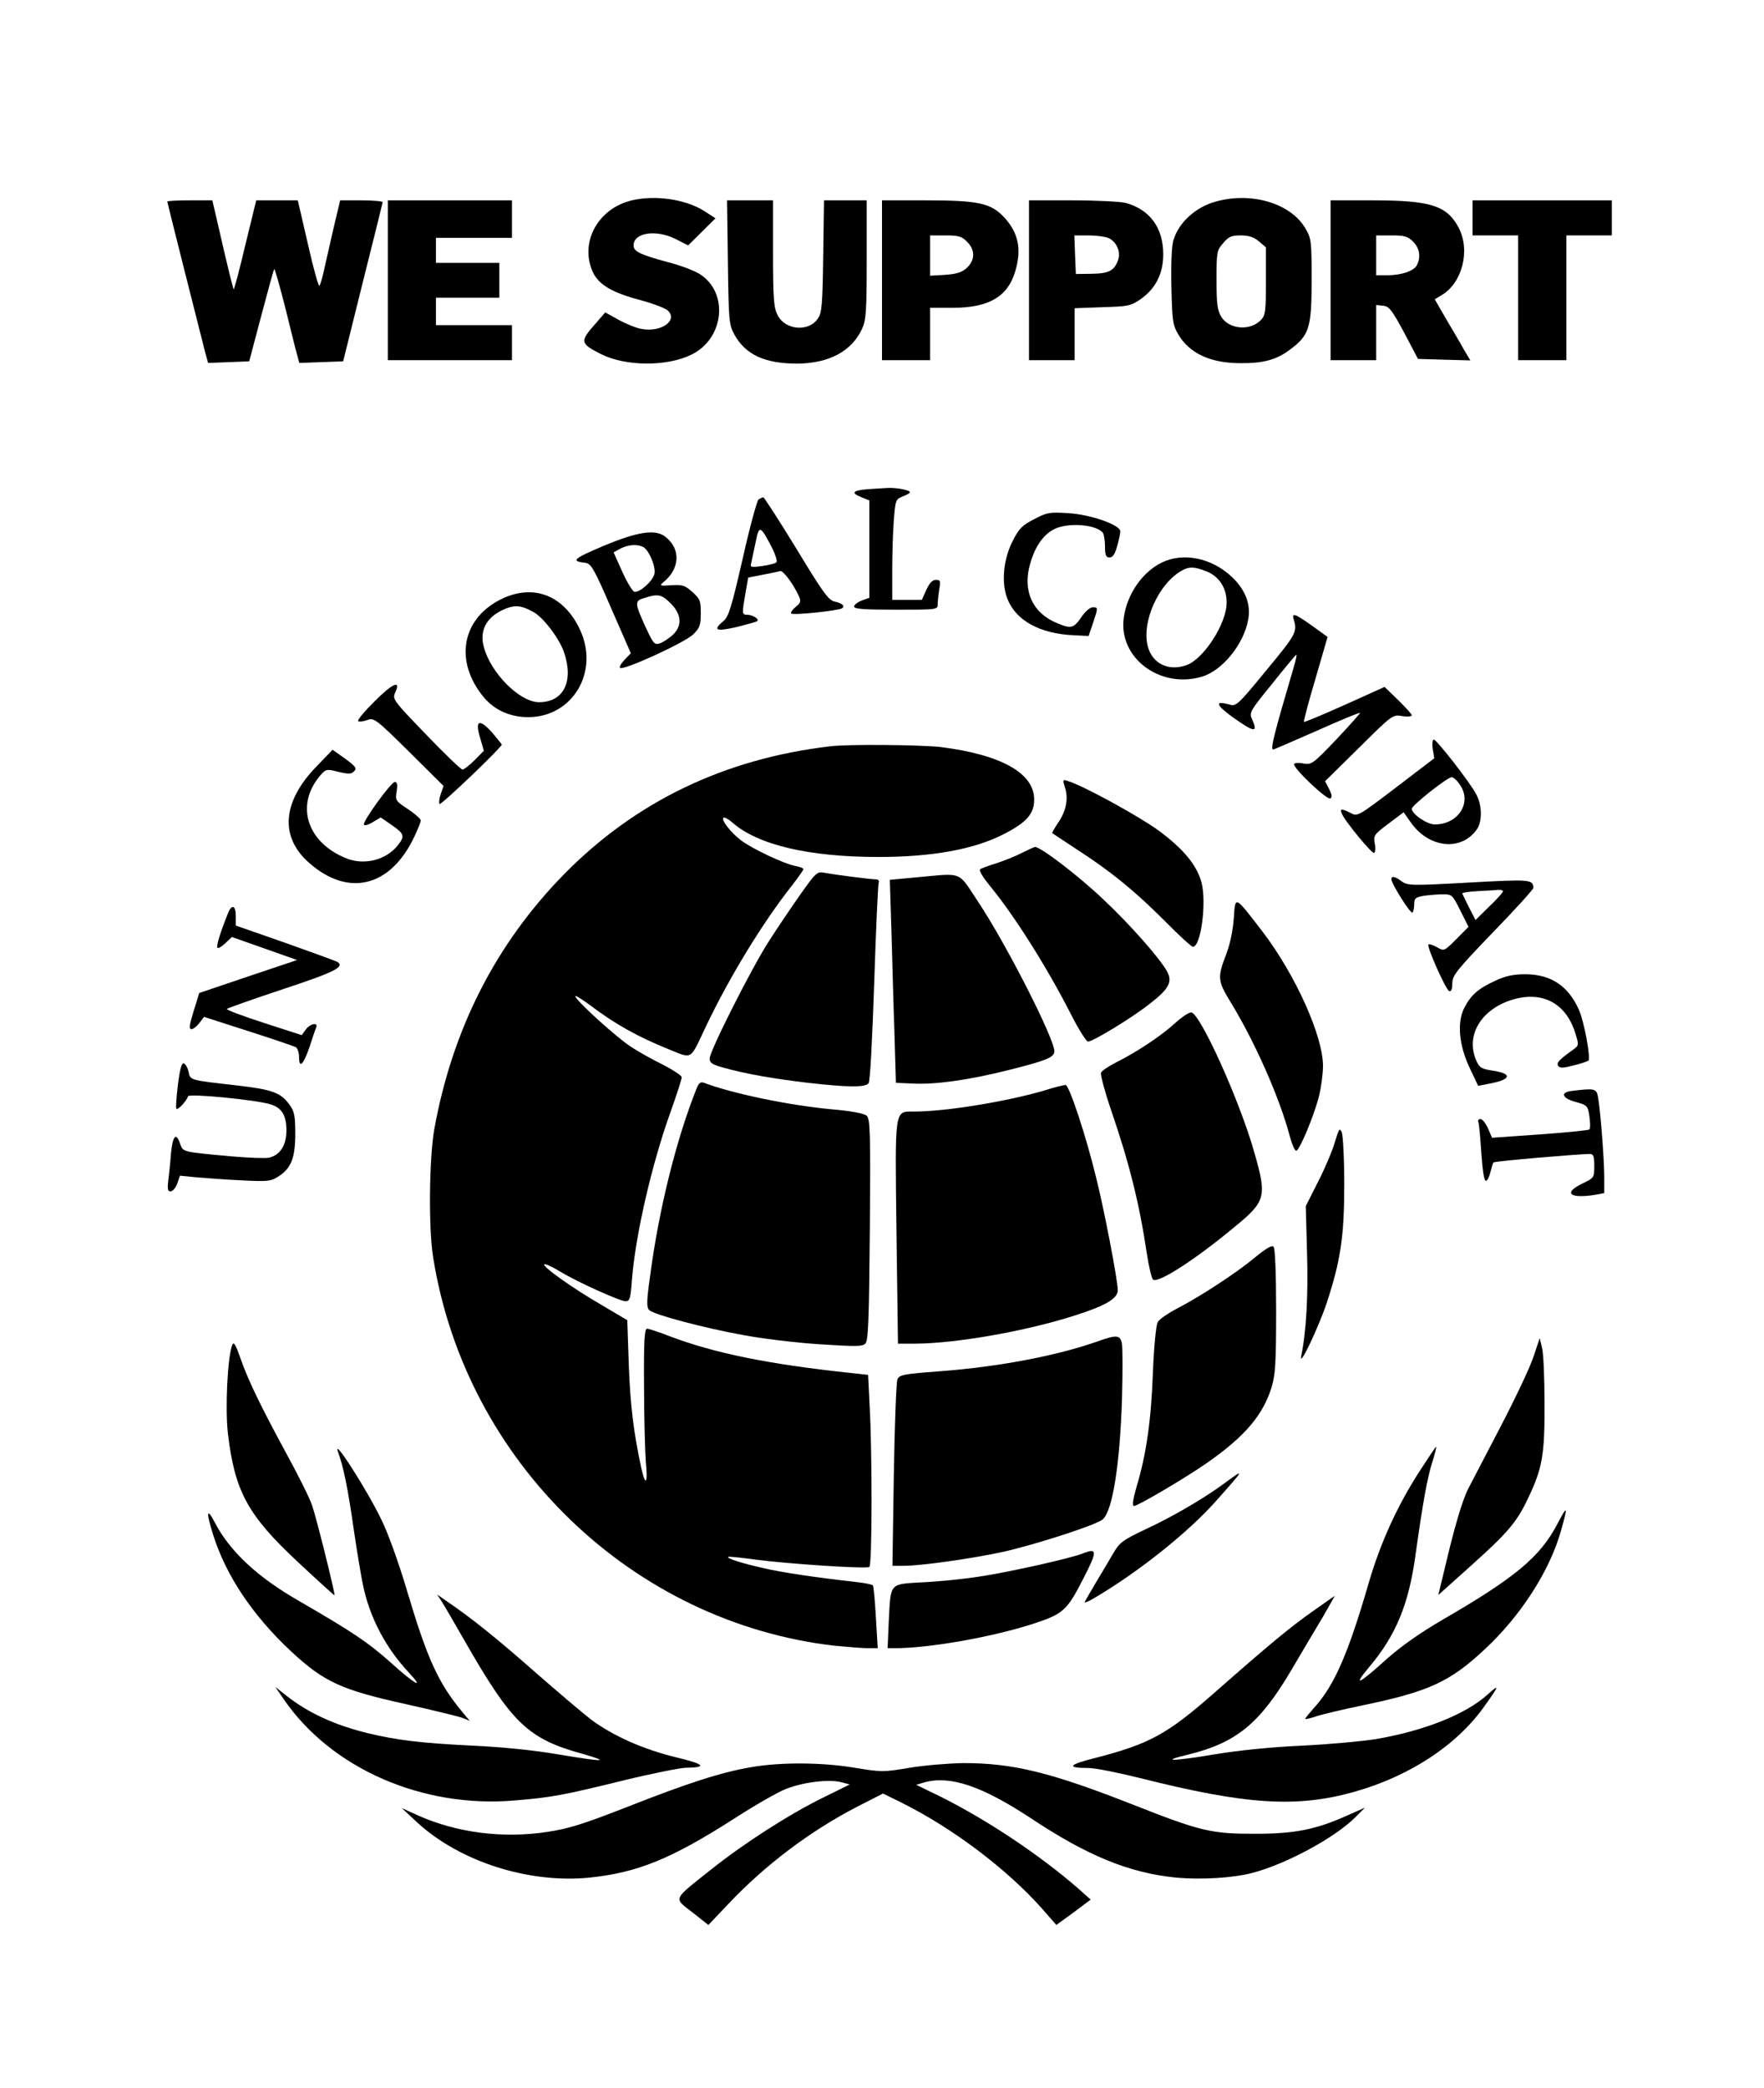 <?xml version="1.0" encoding="UTF-8"?>
<svg xmlns="http://www.w3.org/2000/svg" xmlns:xlink="http://www.w3.org/1999/xlink" width="60px" height="71px" viewBox="0 0 60 70" version="1.1">
<g id="surface1">
<path style=" stroke:none;fill-rule:nonzero;fill:rgb(0%,0%,0%);fill-opacity:1;" d="M 21.492 6.312 C 20.336 6.586 19.707 7.742 20.164 8.75 C 20.371 9.188 20.828 9.453 21.793 9.707 C 22.18 9.809 22.586 9.965 22.691 10.039 C 23.094 10.371 22.508 10.812 21.824 10.684 C 21.656 10.66 21.301 10.516 21.051 10.379 L 20.586 10.121 L 20.277 10.48 C 19.707 11.117 19.727 11.176 20.449 11.543 C 21.285 11.957 22.664 11.969 23.5 11.566 C 24.629 11.035 24.801 9.461 23.809 8.824 C 23.637 8.707 23.137 8.52 22.707 8.41 C 21.758 8.152 21.551 8.051 21.551 7.844 C 21.551 7.41 22.309 7.289 22.984 7.629 L 23.406 7.844 L 24.336 6.922 L 23.93 6.66 C 23.301 6.273 22.285 6.125 21.492 6.312 Z M 21.492 6.312 "/>
<path style=" stroke:none;fill-rule:nonzero;fill:rgb(0%,0%,0%);fill-opacity:1;" d="M 41.371 6.348 C 40.664 6.535 40.078 7.078 39.906 7.688 C 39.852 7.902 39.824 8.539 39.844 9.277 C 39.871 10.406 39.887 10.547 40.078 10.871 C 40.457 11.516 41.176 11.848 42.191 11.848 C 42.977 11.855 43.43 11.73 43.887 11.379 C 44.535 10.898 44.613 10.641 44.613 9.027 C 44.613 7.707 44.605 7.613 44.406 7.273 C 43.914 6.422 42.594 6.016 41.371 6.348 Z M 42.82 7.707 L 43.059 7.91 L 43.059 9.055 C 43.059 10.047 43.043 10.227 42.895 10.371 C 42.543 10.762 41.809 10.703 41.543 10.277 C 41.406 10.047 41.379 9.844 41.379 9.012 C 41.379 8.07 41.387 8.012 41.605 7.766 C 41.793 7.543 41.887 7.504 42.199 7.504 C 42.473 7.504 42.648 7.559 42.82 7.707 Z M 42.82 7.707 "/>
<path style=" stroke:none;fill-rule:nonzero;fill:rgb(0%,0%,0%);fill-opacity:1;" d="M 5.691 6.355 C 5.691 6.398 6.812 10.828 6.988 11.516 L 7.078 11.84 L 8.477 11.785 L 8.887 10.234 C 9.113 9.379 9.309 8.664 9.328 8.648 C 9.348 8.629 9.512 9.215 9.699 9.945 C 9.879 10.676 10.059 11.406 10.105 11.559 L 10.18 11.84 L 10.922 11.812 L 11.672 11.785 L 12.336 9.113 C 12.707 7.645 13.008 6.414 13.016 6.375 C 13.016 6.34 12.688 6.312 12.293 6.312 L 11.57 6.312 L 11.344 7.262 C 11.223 7.789 11.078 8.438 11.02 8.688 C 10.965 8.945 10.895 9.184 10.863 9.215 C 10.836 9.258 10.656 8.613 10.473 7.797 L 10.129 6.312 L 8.715 6.312 L 8.344 7.832 C 8.148 8.672 7.965 9.344 7.949 9.336 C 7.922 9.301 7.73 8.52 7.414 7.137 L 7.223 6.312 L 6.457 6.312 C 6.035 6.312 5.691 6.328 5.691 6.355 Z M 5.691 6.355 "/>
<path style=" stroke:none;fill-rule:nonzero;fill:rgb(0%,0%,0%);fill-opacity:1;" d="M 13.191 9.027 L 13.191 11.746 L 17.414 11.746 L 17.414 10.555 L 14.828 10.555 L 14.828 9.621 L 16.984 9.621 L 16.984 8.438 L 14.828 8.438 L 14.828 7.586 L 17.414 7.586 L 17.414 6.312 L 13.191 6.312 Z M 13.191 9.027 "/>
<path style=" stroke:none;fill-rule:nonzero;fill:rgb(0%,0%,0%);fill-opacity:1;" d="M 24.758 8.41 C 24.785 10.406 24.793 10.531 24.977 10.871 C 25.355 11.559 26.012 11.863 27.113 11.863 C 28.191 11.855 28.965 11.449 29.32 10.684 C 29.457 10.387 29.48 10.109 29.48 8.324 L 29.48 6.312 L 28.027 6.312 L 28 8.207 C 27.977 9.844 27.957 10.133 27.82 10.328 C 27.512 10.797 26.707 10.727 26.449 10.215 C 26.32 9.965 26.293 9.668 26.293 8.113 L 26.293 6.312 L 24.73 6.312 Z M 24.758 8.41 "/>
<path style=" stroke:none;fill-rule:nonzero;fill:rgb(0%,0%,0%);fill-opacity:1;" d="M 30 9.027 L 30 11.746 L 31.637 11.746 L 31.637 9.965 L 32.414 9.965 C 33.621 9.965 34.273 9.59 34.527 8.742 C 34.758 7.984 34.645 7.426 34.164 6.898 C 33.707 6.406 33.293 6.312 31.492 6.312 L 30 6.312 Z M 32.887 7.715 C 33.172 7.984 33.172 8.344 32.887 8.605 C 32.723 8.758 32.543 8.816 32.156 8.844 L 31.637 8.875 L 31.637 7.504 L 32.156 7.504 C 32.598 7.504 32.715 7.535 32.887 7.715 Z M 32.887 7.715 "/>
<path style=" stroke:none;fill-rule:nonzero;fill:rgb(0%,0%,0%);fill-opacity:1;" d="M 35 9.027 L 35 11.746 L 36.551 11.746 L 36.551 9.98 L 37.492 9.945 C 38.379 9.918 38.457 9.906 38.801 9.668 C 39.309 9.309 39.566 8.801 39.566 8.148 C 39.566 7.246 39.113 6.625 38.285 6.398 C 38.113 6.355 37.301 6.312 36.492 6.312 L 35 6.312 Z M 37.707 7.594 C 37.984 7.723 38.137 8.078 38.023 8.359 C 37.895 8.707 37.707 8.801 37.129 8.809 L 36.594 8.816 L 36.566 8.152 L 36.543 7.504 L 37.016 7.504 C 37.273 7.504 37.586 7.543 37.707 7.594 Z M 37.707 7.594 "/>
<path style=" stroke:none;fill-rule:nonzero;fill:rgb(0%,0%,0%);fill-opacity:1;" d="M 45.258 9.027 L 45.258 11.746 L 46.809 11.746 L 46.809 9.871 L 47.051 9.895 C 47.25 9.918 47.344 10.039 47.762 10.812 L 48.23 11.703 L 49.121 11.73 L 50.012 11.754 L 49.793 11.387 C 49.684 11.184 49.406 10.719 49.191 10.352 L 48.801 9.676 L 49.043 9.531 C 49.738 9.113 50.02 8.012 49.613 7.238 C 49.215 6.492 48.664 6.312 46.707 6.312 L 45.258 6.312 Z M 48.062 7.715 C 48.285 7.926 48.336 8.25 48.191 8.52 C 48.086 8.715 47.664 8.859 47.188 8.859 L 46.809 8.859 L 46.809 7.504 L 47.324 7.504 C 47.77 7.504 47.887 7.535 48.062 7.715 Z M 48.062 7.715 "/>
<path style=" stroke:none;fill-rule:nonzero;fill:rgb(0%,0%,0%);fill-opacity:1;" d="M 50.086 6.91 L 50.086 7.504 L 51.637 7.504 L 51.637 11.746 L 53.277 11.746 L 53.277 7.504 L 54.824 7.504 L 54.824 6.312 L 50.086 6.312 Z M 50.086 6.91 "/>
<path style=" stroke:none;fill-rule:nonzero;fill:rgb(0%,0%,0%);fill-opacity:1;" d="M 29.508 16.133 C 28.992 16.176 28.93 16.262 29.312 16.41 L 29.57 16.516 L 29.57 19.824 L 29.312 19.918 C 29.176 19.969 29.051 20.062 29.051 20.121 C 29.051 20.207 29.379 20.23 30.473 20.23 C 31.887 20.23 31.895 20.23 31.895 20.035 C 31.895 19.934 31.922 19.703 31.949 19.527 C 32 19.258 31.984 19.215 31.836 19.215 C 31.715 19.215 31.613 19.324 31.508 19.555 L 31.355 19.895 L 30.348 19.895 L 30.348 18.891 C 30.348 18.348 30.371 17.574 30.402 17.188 C 30.457 16.5 30.465 16.473 30.707 16.379 C 30.836 16.328 30.949 16.27 30.949 16.234 C 30.949 16.16 30.465 16.074 30.184 16.09 C 30.062 16.098 29.75 16.117 29.508 16.133 Z M 29.508 16.133 "/>
<path style=" stroke:none;fill-rule:nonzero;fill:rgb(0%,0%,0%);fill-opacity:1;" d="M 25.801 16.48 C 25.75 16.516 25.5 17.426 25.262 18.492 C 24.879 20.156 24.785 20.469 24.605 20.617 C 24.23 20.93 24.355 20.98 25.051 20.82 C 25.414 20.73 25.73 20.641 25.758 20.617 C 25.836 20.547 25.594 20.402 25.414 20.402 C 25.234 20.402 25.234 20.367 25.355 19.672 L 25.449 19.137 L 25.93 19.043 C 26.207 18.992 26.477 18.934 26.535 18.918 C 26.629 18.883 26.965 19.324 27.172 19.766 C 27.25 19.945 27.238 19.996 27.062 20.137 C 26.949 20.23 26.879 20.332 26.914 20.359 C 26.973 20.426 28.5 20.266 28.637 20.184 C 28.758 20.105 28.637 20.004 28.387 19.953 C 28.18 19.91 27.98 19.629 27.086 18.152 C 26.5 17.195 25.992 16.41 25.965 16.41 C 25.93 16.41 25.863 16.445 25.801 16.48 Z M 26.27 18.145 C 26.379 18.371 26.449 18.586 26.406 18.621 C 26.371 18.656 26.148 18.715 25.922 18.746 C 25.543 18.797 25.508 18.789 25.551 18.645 C 25.57 18.562 25.637 18.246 25.699 17.949 C 25.82 17.336 25.855 17.348 26.27 18.145 Z M 26.27 18.145 "/>
<path style=" stroke:none;fill-rule:nonzero;fill:rgb(0%,0%,0%);fill-opacity:1;" d="M 35.176 17.152 C 34.777 17.355 34.656 17.473 34.457 17.871 C 34.129 18.492 34.051 19.305 34.262 19.852 C 34.551 20.598 35.371 21.047 36.512 21.098 L 37.027 21.125 L 37.172 20.699 C 37.355 20.148 37.355 20.148 37.164 20.148 C 37.078 20.148 36.906 20.293 36.777 20.488 C 36.523 20.859 36.43 20.887 35.965 20.691 C 35.121 20.352 34.766 19.578 35.043 18.656 C 35.215 18.043 35.527 17.629 35.914 17.465 C 36.422 17.254 37.336 17.348 37.52 17.629 C 37.551 17.688 37.586 17.891 37.586 18.086 C 37.586 18.383 37.621 18.453 37.738 18.453 C 37.855 18.453 37.922 18.34 38 18.066 C 38.059 17.855 38.105 17.633 38.105 17.566 C 38.105 17.348 37.098 16.992 36.348 16.949 C 35.699 16.906 35.613 16.922 35.176 17.152 Z M 35.176 17.152 "/>
<path style=" stroke:none;fill-rule:nonzero;fill:rgb(0%,0%,0%);fill-opacity:1;" d="M 20.516 18.066 C 19.492 18.5 19.406 18.578 19.914 18.637 C 20.105 18.664 20.207 18.832 20.793 20.191 L 21.457 21.711 L 21.238 21.938 C 21.121 22.066 21.051 22.184 21.094 22.211 C 21.23 22.293 23.301 21.344 23.578 21.07 C 23.801 20.852 23.836 20.758 23.836 20.352 C 23.836 19.918 23.809 19.859 23.543 19.621 C 23.293 19.398 23.207 19.375 22.828 19.398 C 22.438 19.426 22.426 19.418 22.562 19.297 C 23.129 18.84 23.164 18.168 22.637 17.754 C 22.301 17.484 21.707 17.566 20.516 18.066 Z M 21.852 18.086 C 22.051 18.152 22.309 18.746 22.262 19 C 22.215 19.25 21.758 19.656 21.578 19.621 C 21.512 19.602 21.328 19.297 21.164 18.934 L 20.871 18.281 L 21.102 18.152 C 21.355 18.027 21.629 17.992 21.852 18.086 Z M 22.809 20.012 C 23.188 20.387 23.215 20.785 22.871 21.098 C 22.73 21.219 22.543 21.344 22.43 21.379 C 22.262 21.43 22.215 21.367 21.98 20.867 C 21.578 19.988 21.578 19.934 21.914 19.832 C 22.379 19.684 22.5 19.703 22.809 20.012 Z M 22.809 20.012 "/>
<path style=" stroke:none;fill-rule:nonzero;fill:rgb(0%,0%,0%);fill-opacity:1;" d="M 39.512 18.629 C 38.855 18.953 38.336 19.695 38.223 20.504 C 38.035 21.859 39.449 22.93 40.879 22.508 C 41.578 22.301 42.309 21.402 42.457 20.562 C 42.551 20.055 42.363 19.555 41.906 19.121 C 41.215 18.465 40.242 18.27 39.512 18.629 Z M 41.035 18.926 C 41.465 19.094 41.723 19.492 41.723 19.988 C 41.723 20.691 40.957 21.887 40.371 22.109 C 39.758 22.336 39.207 22.074 39.043 21.488 C 38.816 20.648 39.414 19.324 40.215 18.891 C 40.457 18.758 40.629 18.766 41.035 18.926 Z M 41.035 18.926 "/>
<path style=" stroke:none;fill-rule:nonzero;fill:rgb(0%,0%,0%);fill-opacity:1;" d="M 17.113 19.84 C 15.707 20.488 15.422 21.973 16.465 23.219 C 16.828 23.645 17.352 23.883 17.965 23.883 C 19.473 23.883 20.395 22.348 19.73 20.914 C 19.191 19.758 18.184 19.352 17.113 19.84 Z M 18.145 20.309 C 18.484 20.496 19.016 21.199 19.18 21.664 C 19.527 22.668 19.172 23.375 18.336 23.375 C 17.68 23.375 16.691 22.387 16.457 21.496 C 16.309 20.961 16.527 20.52 17.059 20.258 C 17.477 20.055 17.699 20.062 18.145 20.309 Z M 18.145 20.309 "/>
<path style=" stroke:none;fill-rule:nonzero;fill:rgb(0%,0%,0%);fill-opacity:1;" d="M 44.012 20.59 C 44.129 20.988 44.066 21.09 43.07 22.293 C 42.07 23.512 42.043 23.523 41.793 23.449 C 41.301 23.312 41.363 23.477 41.938 23.891 C 42.68 24.418 42.801 24.426 42.578 23.93 C 42.484 23.738 42.535 23.645 43.273 22.746 C 43.707 22.199 44.078 21.758 44.094 21.758 C 44.113 21.758 44.078 21.938 44.012 22.16 C 43.328 24.484 43.199 24.984 43.309 24.984 C 43.328 24.984 43.992 24.695 44.785 24.348 C 45.578 23.992 46.242 23.719 46.262 23.738 C 46.273 23.746 45.914 24.152 45.457 24.637 C 44.664 25.469 44.613 25.504 44.344 25.461 C 44.188 25.426 44.043 25.434 44.02 25.477 C 43.949 25.586 45.137 26.715 45.25 26.648 C 45.32 26.605 45.301 26.512 45.207 26.324 L 45.07 26.062 L 46.223 24.926 C 47.363 23.797 47.371 23.789 47.699 23.848 C 47.871 23.875 48.02 23.863 48.02 23.82 C 48.02 23.781 47.809 23.551 47.559 23.305 L 47.094 22.855 L 45.742 23.465 C 45 23.797 44.379 24.059 44.352 24.043 C 44.336 24.02 44.508 23.363 44.742 22.582 L 45.156 21.156 L 44.629 20.777 C 44.035 20.352 43.922 20.316 44.012 20.59 Z M 44.012 20.59 "/>
<path style=" stroke:none;fill-rule:nonzero;fill:rgb(0%,0%,0%);fill-opacity:1;" d="M 12.758 23.328 C 12.402 23.68 12.145 23.984 12.184 24.02 C 12.207 24.043 12.348 24.035 12.484 23.984 C 12.723 23.898 12.77 23.93 13.914 25.059 L 15.086 26.223 L 14.992 26.496 C 14.938 26.648 14.926 26.801 14.949 26.836 C 15 26.887 17.066 24.91 17.066 24.816 C 17.059 24.789 16.902 24.605 16.727 24.391 C 16.293 23.918 16.145 23.992 16.336 24.605 L 16.457 25.027 L 16.145 25.344 C 15.965 25.52 15.785 25.664 15.73 25.664 C 15.68 25.664 15.121 25.129 14.488 24.469 C 13.387 23.328 13.344 23.27 13.438 23.059 C 13.645 22.609 13.379 22.711 12.758 23.328 Z M 12.758 23.328 "/>
<path style=" stroke:none;fill-rule:nonzero;fill:rgb(0%,0%,0%);fill-opacity:1;" d="M 48.73 24.957 L 48.785 25.281 L 47.48 26.277 C 46.199 27.25 46.172 27.27 45.941 27.141 C 45.629 26.988 45.566 26.988 45.637 27.156 C 45.73 27.406 46.672 28.543 46.738 28.5 C 46.785 28.473 46.793 28.328 46.758 28.168 C 46.715 27.906 46.738 27.871 47.223 27.508 L 47.742 27.117 L 47.98 27.453 C 48.594 28.34 49.699 28.453 50.23 27.703 C 50.422 27.438 50.414 26.879 50.215 26.512 C 50.012 26.113 48.863 24.645 48.77 24.645 C 48.723 24.645 48.707 24.789 48.73 24.957 Z M 49.645 26.164 C 50.086 26.77 49.613 27.531 48.801 27.531 C 48.535 27.531 48.02 27.176 48.02 26.996 C 48.027 26.879 49.215 25.938 49.371 25.926 C 49.426 25.918 49.551 26.027 49.645 26.164 Z M 49.645 26.164 "/>
<path style=" stroke:none;fill-rule:nonzero;fill:rgb(0%,0%,0%);fill-opacity:1;" d="M 28.234 24.875 C 24.637 25.297 21.605 26.758 19.172 29.238 C 16.863 31.598 15.387 34.492 14.773 37.887 C 14.598 38.867 14.57 41.262 14.734 42.258 C 15.844 49.215 21.512 54.672 28.406 55.457 C 28.836 55.496 29.336 55.539 29.516 55.539 L 29.855 55.539 L 29.793 54.504 C 29.762 53.934 29.715 53.441 29.691 53.406 C 29.672 53.375 29.434 53.324 29.156 53.293 C 27.777 53.137 26.605 52.969 25.949 52.812 C 25.207 52.645 24.707 52.484 24.77 52.434 C 24.785 52.414 25.207 52.461 25.699 52.527 C 26.801 52.672 29.457 52.848 29.57 52.777 C 29.664 52.723 29.672 48.984 29.578 47.266 L 29.527 46.246 L 28.922 46.18 C 26.113 45.879 24.309 45.508 22.801 44.941 C 22.426 44.793 22.07 44.676 22.008 44.676 C 21.922 44.676 21.895 45.102 21.906 46.602 C 21.906 47.672 21.941 48.836 21.965 49.191 C 22.043 49.945 21.957 50.066 21.812 49.41 C 21.551 48.199 21.441 47.309 21.387 45.906 L 21.336 44.387 L 20.465 43.871 C 19.438 43.277 18.395 42.527 18.52 42.484 C 18.566 42.469 18.793 42.578 19.035 42.723 C 19.621 43.082 21.086 43.742 21.277 43.742 C 21.422 43.742 21.449 43.648 21.492 43.039 C 21.613 41.492 22.164 39.098 22.809 37.301 C 23.02 36.715 23.188 36.188 23.188 36.129 C 23.188 36.07 22.902 35.883 22.57 35.711 C 22.223 35.543 21.723 35.262 21.465 35.094 C 20.965 34.77 19.57 33.504 19.57 33.371 C 19.57 33.328 19.82 33.492 20.129 33.719 C 20.898 34.305 21.723 34.762 22.672 35.145 C 23.586 35.508 23.441 35.594 24.008 34.406 C 24.812 32.715 25.949 30.859 26.93 29.617 C 27.145 29.34 27.328 29.082 27.328 29.051 C 27.328 29.016 27.199 28.969 27.043 28.941 C 26.672 28.871 25.594 28.363 25.207 28.074 C 24.863 27.812 24.523 27.379 24.605 27.305 C 24.629 27.27 24.77 27.344 24.895 27.453 C 25.75 28.219 27.484 28.637 29.879 28.637 C 31.707 28.637 33.129 28.379 34.137 27.863 C 34.914 27.465 35.176 27.176 35.176 26.684 C 35.176 25.781 34.043 25.156 31.984 24.898 C 31.309 24.824 28.828 24.797 28.234 24.875 Z M 28.234 24.875 "/>
<path style=" stroke:none;fill-rule:nonzero;fill:rgb(0%,0%,0%);fill-opacity:1;" d="M 10.785 25.539 C 9.605 26.742 9.5 27.941 10.508 28.832 C 11.844 30.016 13.285 29.664 14.094 27.945 C 14.215 27.691 14.312 27.445 14.312 27.395 C 14.312 27.344 14.113 27.168 13.879 27.012 C 13.457 26.734 13.438 26.715 13.492 26.402 C 13.527 26.184 13.508 26.086 13.43 26.086 C 13.293 26.098 12.32 27.445 12.379 27.539 C 12.395 27.582 12.543 27.539 12.68 27.453 L 12.949 27.293 L 13.328 27.555 C 13.758 27.852 13.777 27.93 13.527 28.246 C 13.129 28.746 12.371 28.934 11.762 28.676 C 10.438 28.137 10.043 26.879 10.879 25.883 C 11.086 25.641 11.105 25.641 11.508 25.742 C 11.855 25.824 11.949 25.824 12.043 25.723 C 12.145 25.621 12.102 25.562 11.742 25.297 L 11.312 24.992 Z M 10.785 25.539 "/>
<path style=" stroke:none;fill-rule:nonzero;fill:rgb(0%,0%,0%);fill-opacity:1;" d="M 36.227 26.285 C 36.348 26.664 36.258 27.098 35.98 27.488 C 35.863 27.668 35.773 27.82 35.793 27.828 C 35.809 27.844 36.191 28.09 36.637 28.387 C 37.758 29.109 38.598 29.789 39.621 30.816 C 40.098 31.301 40.527 31.691 40.574 31.691 C 40.848 31.691 41.043 30.199 40.871 29.516 C 40.715 28.922 40.262 28.371 39.414 27.742 C 38.75 27.258 36.824 26.199 36.32 26.055 C 36.145 25.992 36.137 26.012 36.227 26.285 Z M 36.227 26.285 "/>
<path style=" stroke:none;fill-rule:nonzero;fill:rgb(0%,0%,0%);fill-opacity:1;" d="M 34.738 28.508 C 34.527 28.617 34.137 28.77 33.879 28.855 C 33.621 28.934 33.371 29.023 33.336 29.059 C 33.293 29.102 33.441 29.34 33.656 29.602 C 34.492 30.613 35.613 32.387 36.43 33.992 C 36.688 34.5 36.949 34.914 37.008 34.914 C 37.172 34.914 38.527 34.094 39.121 33.617 C 39.758 33.125 39.879 32.887 39.707 32.547 C 39.465 32.098 38.465 30.961 37.527 30.078 C 36.68 29.273 35.387 28.285 35.199 28.297 C 35.164 28.305 34.957 28.398 34.738 28.508 Z M 34.738 28.508 "/>
<path style=" stroke:none;fill-rule:nonzero;fill:rgb(0%,0%,0%);fill-opacity:1;" d="M 27.207 29.934 C 26.898 30.375 26.422 31.078 26.156 31.496 C 25.57 32.402 24.137 35.238 24.137 35.492 C 24.137 35.637 24.227 35.695 24.594 35.797 C 25.336 36.008 26.32 36.18 27.484 36.316 C 28.82 36.469 29.434 36.477 29.543 36.332 C 29.598 36.281 29.672 34.77 29.734 32.938 C 29.793 31.121 29.863 29.586 29.887 29.516 C 29.914 29.441 29.871 29.398 29.773 29.398 C 29.578 29.391 28.426 29.246 28.051 29.176 C 27.785 29.125 27.758 29.16 27.207 29.934 Z M 27.207 29.934 "/>
<path style=" stroke:none;fill-rule:nonzero;fill:rgb(0%,0%,0%);fill-opacity:1;" d="M 31.145 29.332 L 30.266 29.414 L 30.32 31.133 C 30.348 32.062 30.387 33.617 30.422 34.574 L 30.473 36.316 L 31.035 36.34 C 31.801 36.383 32.938 36.223 34.27 35.891 C 35.586 35.562 35.863 35.449 35.863 35.246 C 35.863 34.812 34.234 31.613 33.277 30.172 C 32.559 29.094 32.793 29.184 31.145 29.332 Z M 31.145 29.332 "/>
<path style=" stroke:none;fill-rule:nonzero;fill:rgb(0%,0%,0%);fill-opacity:1;" d="M 47.324 29.391 C 47.324 29.543 47.98 30.586 48.043 30.527 C 48.074 30.504 48.102 30.375 48.102 30.246 C 48.102 30.043 48.145 30.008 48.43 29.957 C 48.605 29.934 48.895 29.906 49.078 29.906 C 49.387 29.906 49.406 29.926 49.672 30.461 L 49.949 31.012 L 49.535 31.43 C 49.121 31.844 49.121 31.844 48.879 31.707 C 48.742 31.633 48.613 31.586 48.586 31.613 C 48.52 31.68 49.18 33.16 49.293 33.199 C 49.363 33.219 49.398 33.125 49.398 32.938 C 49.398 32.668 49.535 32.496 50.773 31.207 C 51.535 30.426 52.152 29.738 52.152 29.695 C 52.152 29.398 52.059 29.391 49.949 29.508 C 47.992 29.617 47.879 29.609 47.68 29.469 C 47.457 29.297 47.324 29.273 47.324 29.391 Z M 51.121 29.805 C 51.121 29.84 50.914 30.078 50.652 30.324 L 50.188 30.781 L 49.965 30.348 C 49.848 30.109 49.738 29.891 49.738 29.875 C 49.738 29.848 49.984 29.812 50.285 29.797 C 50.578 29.781 50.887 29.766 50.973 29.754 C 51.051 29.746 51.121 29.773 51.121 29.805 Z M 51.121 29.805 "/>
<path style=" stroke:none;fill-rule:nonzero;fill:rgb(0%,0%,0%);fill-opacity:1;" d="M 41.965 30.73 C 41.938 31.121 41.836 31.605 41.723 31.902 C 41.395 32.762 41.406 32.836 41.898 33.641 C 42.688 34.941 43.52 36.816 43.863 38.105 C 43.941 38.402 44.043 38.641 44.094 38.625 C 44.215 38.582 44.691 37.445 44.863 36.773 C 44.938 36.469 45 36.008 45 35.746 C 45 34.723 44.066 32.648 42.941 31.172 C 41.98 29.926 42.02 29.941 41.965 30.73 Z M 41.965 30.73 "/>
<path style=" stroke:none;fill-rule:nonzero;fill:rgb(0%,0%,0%);fill-opacity:1;" d="M 7.75 30.562 C 7.492 31.207 7.344 31.68 7.398 31.723 C 7.426 31.758 7.543 31.68 7.664 31.57 L 7.887 31.359 L 9 31.75 L 10.105 32.141 L 8.441 32.699 L 6.777 33.262 L 6.586 33.879 C 6.441 34.344 6.422 34.492 6.512 34.492 C 6.566 34.492 6.699 34.398 6.785 34.277 L 6.941 34.074 L 8.449 34.559 C 9.277 34.824 10.008 35.074 10.07 35.109 C 10.121 35.152 10.172 35.289 10.172 35.434 C 10.172 35.848 10.316 35.711 10.527 35.102 C 10.629 34.789 10.73 34.48 10.758 34.426 C 10.82 34.242 10.535 34.312 10.398 34.508 L 10.262 34.695 L 8.973 34.277 C 8.258 34.047 7.699 33.836 7.715 33.805 C 7.738 33.777 8.598 33.473 9.621 33.133 C 11.371 32.555 11.742 32.371 11.477 32.207 C 11.422 32.172 10.621 31.883 9.699 31.555 L 8.02 30.969 L 8.02 30.645 C 8.02 30.273 7.879 30.23 7.75 30.562 Z M 7.75 30.562 "/>
<path style=" stroke:none;fill-rule:nonzero;fill:rgb(0%,0%,0%);fill-opacity:1;" d="M 50.863 32.844 C 50.293 33.105 50.035 33.32 49.809 33.762 C 49.551 34.254 49.621 35.035 49.992 35.816 L 50.277 36.418 L 50.762 36.324 C 51.402 36.188 51.422 36 50.793 35.906 C 50.379 35.84 50.32 35.805 50.207 35.543 C 49.855 34.723 50.352 33.855 51.371 33.512 C 52.43 33.16 53.27 33.594 53.586 34.641 C 53.707 35.035 53.707 35.043 53.5 35.195 C 53.035 35.527 52.93 35.637 53 35.738 C 53.051 35.824 53.176 35.816 53.527 35.723 C 53.773 35.664 54 35.586 54.027 35.562 C 54.113 35.473 53.879 34.211 53.699 33.82 C 53.336 33.012 52.738 32.625 51.879 32.625 C 51.484 32.625 51.207 32.68 50.863 32.844 Z M 50.863 32.844 "/>
<path style=" stroke:none;fill-rule:nonzero;fill:rgb(0%,0%,0%);fill-opacity:1;" d="M 39.957 34.297 C 39.484 34.73 38.652 35.277 37.949 35.629 C 37.699 35.758 37.473 35.906 37.449 35.977 C 37.426 36.043 37.574 36.602 37.785 37.223 C 38.406 39.031 38.75 40.391 39.008 42.121 C 39.074 42.562 39.172 42.961 39.215 43.004 C 39.371 43.156 40.664 42.324 42.008 41.203 C 43.051 40.348 43.098 40.188 42.664 38.684 C 42.172 36.934 40.828 33.965 40.52 33.922 C 40.449 33.914 40.199 34.074 39.957 34.297 Z M 39.957 34.297 "/>
<path style=" stroke:none;fill-rule:nonzero;fill:rgb(0%,0%,0%);fill-opacity:1;" d="M 6.051 36.383 C 6 36.805 5.973 37.172 6 37.199 C 6.051 37.25 6.348 36.934 6.395 36.773 C 6.43 36.672 8.715 36.895 9.199 37.047 C 9.586 37.164 9.742 37.422 9.742 37.938 C 9.742 38.445 9.523 38.777 9.145 38.863 C 9.02 38.887 8.465 38.867 7.922 38.82 C 6.207 38.664 6.23 38.676 6.129 38.395 C 5.992 37.988 5.879 38.098 5.816 38.707 C 5.793 39.031 5.75 39.449 5.723 39.645 C 5.691 39.93 5.707 40.008 5.801 40.008 C 5.871 40.008 5.973 39.891 6.027 39.746 L 6.121 39.473 L 6.699 39.531 C 7.027 39.559 7.715 39.609 8.23 39.633 C 9.086 39.676 9.207 39.668 9.457 39.508 C 9.895 39.234 10.043 38.887 10.043 38.055 C 10.043 37.434 10.016 37.293 9.844 37.055 C 9.543 36.645 9.266 36.543 8 36.398 C 6.449 36.223 6.465 36.23 6.414 35.934 C 6.379 35.797 6.309 35.668 6.25 35.656 C 6.184 35.621 6.121 35.832 6.051 36.383 Z M 6.051 36.383 "/>
<path style=" stroke:none;fill-rule:nonzero;fill:rgb(0%,0%,0%);fill-opacity:1;" d="M 23.699 36.496 C 23 38.234 22.406 40.645 22.113 42.883 C 21.988 43.758 21.988 43.953 22.086 44.047 C 22.25 44.199 23.898 44.641 25.25 44.887 C 25.879 45.008 27.051 45.152 27.852 45.203 C 29.113 45.285 29.324 45.285 29.434 45.184 C 29.535 45.082 29.559 44.379 29.586 41.305 C 29.613 38.055 29.598 37.535 29.48 37.434 C 29.395 37.359 28.965 37.273 28.273 37.215 C 26.816 37.078 24.906 36.68 23.949 36.316 C 23.836 36.273 23.77 36.316 23.699 36.496 Z M 23.699 36.496 "/>
<path style=" stroke:none;fill-rule:nonzero;fill:rgb(0%,0%,0%);fill-opacity:1;" d="M 35.477 36.59 C 34.191 36.961 32.156 37.293 31.086 37.293 C 30.414 37.293 30.441 37.137 30.492 41.426 L 30.543 45.184 L 31.152 45.184 C 32.5 45.176 34.855 44.77 36.535 44.234 C 37.586 43.902 38.02 43.656 38.02 43.367 C 38.02 43.039 37.551 40.586 37.273 39.496 C 36.922 38.062 36.371 36.418 36.25 36.391 C 36.207 36.383 35.855 36.469 35.477 36.59 Z M 35.477 36.59 "/>
<path style=" stroke:none;fill-rule:nonzero;fill:rgb(0%,0%,0%);fill-opacity:1;" d="M 53.477 36.59 C 53.051 36.637 53.121 36.84 53.605 36.969 C 53.992 37.078 54.008 37.098 54.062 37.461 C 54.094 37.672 54.094 37.867 54.062 37.902 C 54.035 37.93 53.277 38.004 52.379 38.07 L 50.75 38.184 L 50.613 37.867 C 50.535 37.691 50.422 37.547 50.352 37.547 C 50.293 37.547 50.258 37.598 50.285 37.656 C 50.312 37.727 50.352 38.199 50.387 38.727 C 50.434 39.355 50.48 39.668 50.551 39.645 C 50.605 39.625 50.664 39.488 50.699 39.336 C 50.734 39.191 50.773 39.051 50.801 39.023 C 50.836 38.98 53.621 38.742 54.074 38.734 C 54.199 38.734 54.227 38.812 54.227 39.141 C 54.227 39.539 54.215 39.551 53.836 39.734 C 53.156 40.059 53.379 40.262 54.25 40.125 L 54.566 40.066 L 54.566 39.508 C 54.566 38.938 54.441 37.301 54.355 36.801 C 54.301 36.508 54.238 36.496 53.477 36.59 Z M 53.477 36.59 "/>
<path style=" stroke:none;fill-rule:nonzero;fill:rgb(0%,0%,0%);fill-opacity:1;" d="M 45.402 38.336 C 45.32 38.625 45.062 39.234 44.828 39.688 L 44.414 40.508 L 44.457 42.105 C 44.5 43.52 44.434 44.77 44.258 45.609 C 44.176 46.051 44.855 44.617 45.129 43.793 C 45.605 42.344 45.723 41.52 45.723 39.754 C 45.723 38.887 45.68 38.098 45.637 37.996 C 45.566 37.832 45.543 37.875 45.402 38.336 Z M 45.402 38.336 "/>
<path style=" stroke:none;fill-rule:nonzero;fill:rgb(0%,0%,0%);fill-opacity:1;" d="M 42.715 42.23 C 42.086 42.758 40.879 43.547 40.07 43.973 C 39.742 44.141 39.43 44.352 39.379 44.453 C 39.32 44.555 39.25 45.277 39.215 46.16 C 39.156 47.781 38.992 48.938 38.664 50.031 C 38.535 50.48 38.5 50.703 38.57 50.703 C 38.707 50.703 40.344 49.734 41.051 49.242 C 42.348 48.336 42.957 47.613 43.25 46.672 C 43.379 46.238 43.406 45.855 43.406 44.062 C 43.406 42.777 43.371 41.934 43.316 41.883 C 43.262 41.832 43.051 41.953 42.715 42.23 Z M 42.715 42.23 "/>
<path style=" stroke:none;fill-rule:nonzero;fill:rgb(0%,0%,0%);fill-opacity:1;" d="M 37.328 45.109 C 35.926 45.602 33.941 45.977 31.941 46.125 C 30.699 46.219 30.586 46.246 30.523 46.406 C 30.484 46.508 30.43 47.969 30.402 49.656 L 30.355 52.738 L 30.73 52.738 C 31.336 52.738 33.062 52.492 34.121 52.262 C 35.223 52.016 37.301 51.344 37.508 51.16 C 37.848 50.863 38.094 49.258 38.164 47.043 C 38.188 46.125 38.188 45.277 38.156 45.152 C 38.086 44.887 37.973 44.879 37.328 45.109 Z M 37.328 45.109 "/>
<path style=" stroke:none;fill-rule:nonzero;fill:rgb(0%,0%,0%);fill-opacity:1;" d="M 52.164 45.617 C 52.051 45.965 51.551 47.027 51.051 47.984 C 50.551 48.945 50.051 49.902 49.941 50.113 C 49.73 50.531 49.465 51.438 49.129 52.875 L 48.922 53.73 L 50.059 52.711 C 51.285 51.609 51.594 51.254 51.98 50.43 C 52.465 49.418 52.543 48.945 52.535 47.219 C 52.535 46.355 52.5 45.508 52.449 45.32 L 52.371 44.996 Z M 52.164 45.617 "/>
<path style=" stroke:none;fill-rule:nonzero;fill:rgb(0%,0%,0%);fill-opacity:1;" d="M 7.902 45.219 C 7.738 45.637 7.656 47.367 7.75 48.223 C 7.984 50.203 8.414 51.008 10.145 52.621 C 10.828 53.258 11.379 53.758 11.379 53.738 C 11.379 53.578 10.75 51.059 10.613 50.676 C 10.52 50.406 10.105 49.582 9.699 48.844 C 8.863 47.301 8.422 46.398 8.156 45.617 C 8.02 45.227 7.949 45.109 7.902 45.219 Z M 7.902 45.219 "/>
<path style=" stroke:none;fill-rule:nonzero;fill:rgb(0%,0%,0%);fill-opacity:1;" d="M 48.301 49.496 C 47.516 50.711 46.957 51.949 46.551 53.332 C 45.863 55.707 45.395 56.777 44.734 57.523 C 44.551 57.727 44.395 57.918 44.395 57.941 C 44.395 57.965 44.559 57.926 44.77 57.855 C 44.965 57.789 45.676 57.621 46.336 57.484 C 48.594 57.016 49.316 56.688 50.508 55.57 C 51.723 54.441 52.715 52.906 53.094 51.547 C 53.336 50.695 53.32 50.648 52.973 51.312 C 52.387 52.434 51.543 53.137 49.07 54.57 C 48.309 55.012 47.672 55.461 47.18 55.895 C 46.207 56.777 45.988 56.871 46.574 56.176 C 47.477 55.105 47.914 54.055 48.145 52.379 C 48.395 50.59 48.551 49.727 48.715 49.223 C 48.801 48.945 48.863 48.707 48.852 48.688 C 48.836 48.68 48.594 49.047 48.301 49.496 Z M 48.301 49.496 "/>
<path style=" stroke:none;fill-rule:nonzero;fill:rgb(0%,0%,0%);fill-opacity:1;" d="M 11.5 48.875 C 11.68 49.359 11.836 50.125 12.027 51.465 C 12.145 52.277 12.301 53.211 12.379 53.543 C 12.629 54.598 13.152 55.559 13.902 56.363 C 14.465 56.965 14.121 56.777 13.285 56.023 C 12.523 55.344 12.008 54.996 10.172 53.934 C 8.75 53.121 7.809 52.238 7.301 51.254 C 7.027 50.734 7.008 50.914 7.25 51.684 C 7.684 53.062 8.586 54.418 9.895 55.641 C 11.02 56.688 11.613 56.957 13.793 57.438 C 14.715 57.645 15.586 57.855 15.723 57.906 L 15.977 58.008 L 15.742 57.727 C 14.906 56.727 14.535 55.902 13.848 53.598 C 13.57 52.652 13.191 51.609 12.977 51.176 C 12.457 50.105 11.293 48.301 11.5 48.875 Z M 11.5 48.875 "/>
<path style=" stroke:none;fill-rule:nonzero;fill:rgb(0%,0%,0%);fill-opacity:1;" d="M 41.629 49.945 C 40.949 50.445 39.906 51.059 38.938 51.508 C 38.188 51.863 38.078 51.949 37.871 52.305 C 37.75 52.516 37.473 52.977 37.27 53.316 C 37.07 53.656 36.895 53.953 36.895 53.977 C 36.895 54.004 37.043 53.941 37.223 53.832 C 38.723 52.949 40.426 51.594 41.371 50.523 C 42.355 49.418 42.355 49.41 41.629 49.945 Z M 41.629 49.945 "/>
<path style=" stroke:none;fill-rule:nonzero;fill:rgb(0%,0%,0%);fill-opacity:1;" d="M 36.812 52.324 C 36.387 52.492 34.164 52.984 33.277 53.109 C 32.773 53.188 31.93 53.273 31.398 53.297 C 30.23 53.367 30.301 53.293 30.23 54.625 L 30.191 55.539 L 30.43 55.539 C 31.594 55.539 33.68 55.172 35.086 54.727 C 36.172 54.375 36.285 54.273 36.852 53.164 C 37.336 52.223 37.328 52.117 36.812 52.324 Z M 36.812 52.324 "/>
<path style=" stroke:none;fill-rule:nonzero;fill:rgb(0%,0%,0%);fill-opacity:1;" d="M 15.008 53.926 C 15.086 54.043 15.43 54.633 15.777 55.242 C 17.414 58.102 17.949 58.621 19.836 59.137 C 20.785 59.41 20.543 59.41 18.98 59.148 C 18.191 59.012 17.094 58.898 16.07 58.852 C 14.285 58.762 13.508 58.668 12.5 58.426 C 11.363 58.145 10.48 57.734 9.75 57.16 L 9.363 56.855 L 9.656 57.281 C 11.277 59.637 14.379 60.988 17.516 60.715 C 18.758 60.613 19.152 60.539 21.238 60.027 C 22.18 59.797 23.113 59.613 23.312 59.605 C 24.074 59.594 23.98 59.484 23 59.25 C 21.879 58.977 20.871 58.527 20.129 57.984 C 19.848 57.77 18.977 57.031 18.191 56.344 C 16.902 55.207 16.027 54.504 15.172 53.926 L 14.871 53.715 Z M 15.008 53.926 "/>
<path style=" stroke:none;fill-rule:nonzero;fill:rgb(0%,0%,0%);fill-opacity:1;" d="M 44.637 54.293 C 43.871 54.836 43.223 55.367 41.27 57.086 C 39.699 58.465 39.086 58.797 37.27 59.266 C 36.328 59.5 36.258 59.613 37.035 59.613 C 37.242 59.613 38.02 59.766 38.77 59.953 C 42.395 60.867 44.113 60.973 46.078 60.418 C 47.938 59.891 49.535 58.852 50.477 57.531 C 51.008 56.789 51.02 56.734 50.586 57.125 C 49.836 57.797 48.414 58.355 46.801 58.629 C 46.355 58.703 45.227 58.805 44.301 58.852 C 43.25 58.898 42.137 59.012 41.312 59.148 C 39.871 59.391 39.422 59.391 40.414 59.156 C 42.051 58.754 42.844 58.109 43.922 56.285 C 44.301 55.641 44.793 54.809 45.02 54.434 C 45.23 54.062 45.402 53.758 45.402 53.758 C 45.395 53.758 45.051 54.004 44.637 54.293 Z M 44.637 54.293 "/>
<path style=" stroke:none;fill-rule:nonzero;fill:rgb(0%,0%,0%);fill-opacity:1;" d="M 25.562 59.582 C 24.551 59.75 23.379 60.129 21.328 60.938 C 19.828 61.523 19.344 61.676 18.613 61.785 C 17.105 62.016 15.535 61.812 14.223 61.227 L 13.664 60.973 L 14.188 61.461 C 15.637 62.793 17.973 63.543 20.043 63.34 C 21.688 63.168 22.82 62.711 24.98 61.328 C 25.664 60.887 26.449 60.434 26.734 60.324 C 27.328 60.09 28.18 59.988 28.613 60.094 L 28.902 60.172 L 28.008 60.613 C 26.879 61.164 25.309 62.168 24.184 63.066 C 22.863 64.117 22.902 64.016 23.551 64.52 L 24.094 64.949 L 24.77 64.238 C 26.02 62.914 27.559 61.75 29.176 60.918 L 30.035 60.48 L 30.637 60.777 C 32.387 61.641 34.242 63.043 35.434 64.383 L 35.93 64.949 L 36.52 64.52 L 37.098 64.086 L 36.676 63.711 C 35.363 62.566 33.578 61.379 31.984 60.582 L 31.164 60.184 L 31.465 60.094 C 32.336 59.867 33.402 60.23 35.035 61.301 C 36.988 62.602 38.406 63.18 40.016 63.34 C 40.855 63.414 41.926 63.355 42.594 63.18 C 43.766 62.875 45.441 61.961 46.121 61.266 L 46.426 60.961 L 45.824 61.227 C 44.77 61.699 44.059 61.848 42.715 61.848 C 41.199 61.852 40.848 61.77 38.5 60.844 C 35.715 59.75 34.438 59.445 32.77 59.445 C 32.27 59.453 31.438 59.52 30.934 59.605 C 30.035 59.758 29.973 59.75 29.078 59.605 C 27.98 59.418 26.551 59.41 25.562 59.582 Z M 25.562 59.582 "/>
</g>
</svg>
